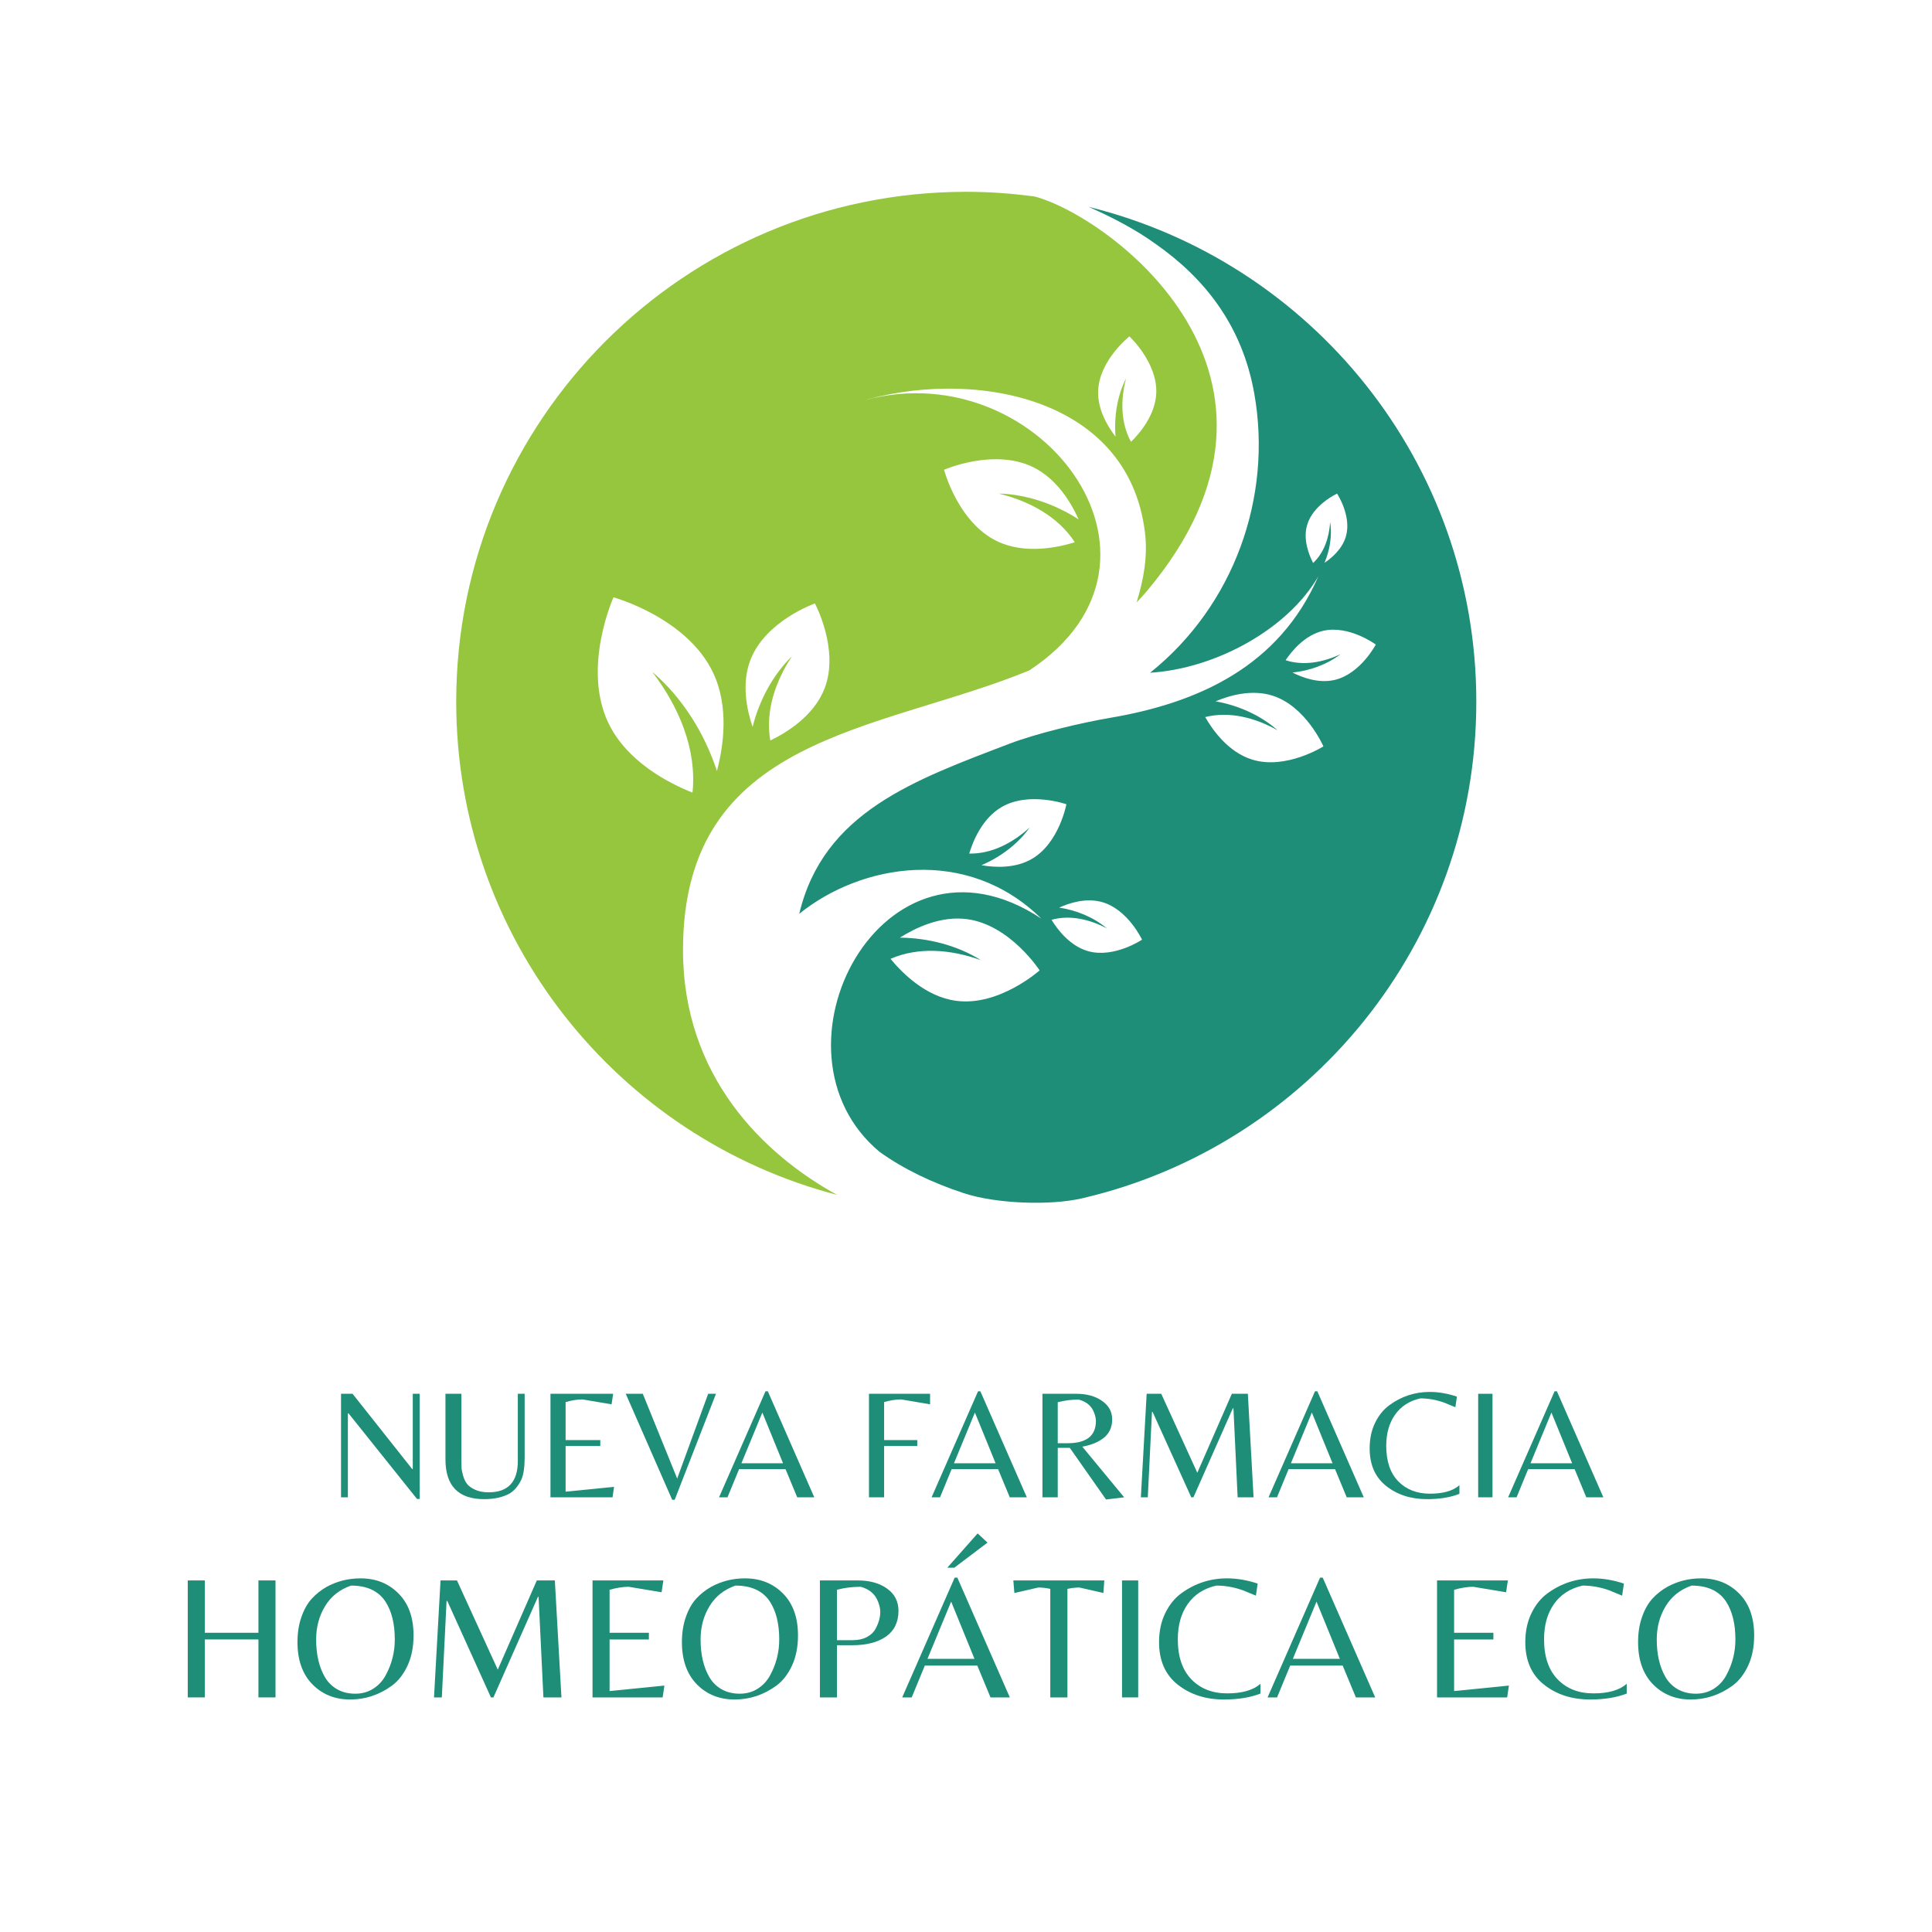 <svg xmlns="http://www.w3.org/2000/svg" xmlns:xlink="http://www.w3.org/1999/xlink" width="500" viewBox="0 0 375 375" height="500" preserveAspectRatio="xMidYMid meet"><defs><g></g><clipPath id="7114c58da0"><path d="M 88.551 37.09 L 237 37.09 L 237 232 L 88.551 232 Z M 88.551 37.09 " clip-rule="nonzero"></path></clipPath><clipPath id="de5148e1a2"><path d="M 155 40 L 286.551 40 L 286.551 233.59 L 155 233.59 Z M 155 40 " clip-rule="nonzero"></path></clipPath></defs><g clip-path="url(#7114c58da0)"><path fill="#95c63e" d="M 153.75 127.336 C 153.746 127.348 153.734 127.355 153.73 127.359 C 153.734 127.348 153.742 127.336 153.75 127.336 C 153.773 127.258 153.781 127.262 153.75 127.336 Z M 193.816 95.797 C 193.828 95.797 193.836 95.797 193.844 95.797 C 193.836 95.797 193.828 95.793 193.816 95.789 C 193.742 95.754 193.742 95.758 193.816 95.797 Z M 222.594 114.742 C 221.953 115.504 221.293 116.227 220.613 116.93 C 221.98 112.516 222.809 107.957 222.234 103.328 C 218.934 76.355 187.715 71.453 166.461 78.082 C 200.902 67.34 232.621 108.578 199.766 130.137 C 170.453 142.164 132.57 142.629 132.57 184.406 C 132.57 208.906 148.168 224.066 162.492 231.934 C 119.953 220.836 88.551 182.199 88.551 136.199 C 88.551 81.539 132.871 37.23 187.547 37.23 C 192.059 37.23 196.492 37.559 200.844 38.145 C 215.312 42 257.688 73.047 222.594 114.742 Z M 138.438 130.625 C 133.375 119.863 119.078 115.938 119.078 115.938 C 119.078 115.938 112.977 129.453 118.031 140.211 C 121.648 147.898 129.949 152.078 134.414 153.848 C 135.289 145.477 131.805 137.211 126.594 130.402 C 132.402 135.344 136.734 142.273 139.156 149.652 C 140.457 144.73 141.516 137.176 138.438 130.625 Z M 183.238 91.18 C 183.238 91.18 185.902 101.355 193.5 105.035 C 198.922 107.66 205.367 106.262 208.621 105.25 C 205.363 100.242 199.754 97.234 193.844 95.801 C 199.25 95.938 204.734 97.82 209.363 100.816 C 207.887 97.523 205.098 92.887 200.473 90.645 C 192.879 86.965 183.238 91.18 183.238 91.18 Z M 158.172 117.129 C 158.172 117.129 148.605 120.488 145.664 128.07 C 143.875 132.688 144.957 137.793 146.078 141.09 C 147.375 135.941 150.004 131.004 153.73 127.359 C 150.5 132.25 148.52 138.059 149.516 143.73 C 152.473 142.312 157.949 139.062 160.043 133.645 C 162.98 126.062 158.172 117.129 158.172 117.129 Z M 224.43 76.285 C 224.664 70.34 219.215 65.297 219.215 65.297 C 219.215 65.297 213.391 69.887 213.148 75.84 C 213.008 79.461 214.973 82.738 216.527 84.754 C 216.207 80.883 216.855 76.84 218.566 73.43 C 217.488 77.586 217.496 82.078 219.531 85.762 C 221.254 84.078 224.262 80.531 224.43 76.285 Z M 126.57 130.375 C 126.582 130.387 126.59 130.395 126.598 130.402 C 126.59 130.395 126.582 130.387 126.57 130.375 C 126.527 130.273 126.523 130.273 126.57 130.375 Z M 126.57 130.375 " fill-opacity="1" fill-rule="nonzero"></path></g><path fill="#2ba08d" d="M 199.867 160.598 C 199.863 160.602 199.863 160.609 199.859 160.613 C 199.863 160.613 199.867 160.609 199.867 160.598 C 199.926 160.57 199.926 160.57 199.867 160.598 Z M 199.867 160.598 " fill-opacity="1" fill-rule="nonzero"></path><path fill="#2ba08d" d="M 258.184 101.32 C 258.184 101.324 258.188 101.328 258.184 101.328 C 258.188 101.328 258.188 101.324 258.184 101.32 C 258.199 101.277 258.199 101.277 258.184 101.32 Z M 258.184 101.32 " fill-opacity="1" fill-rule="nonzero"></path><path fill="#2ba08d" d="M 190.422 186.371 C 190.414 186.367 190.398 186.363 190.391 186.363 C 190.398 186.367 190.406 186.371 190.418 186.379 C 190.496 186.387 190.5 186.383 190.422 186.371 Z M 190.422 186.371 " fill-opacity="1" fill-rule="nonzero"></path><path fill="#2ba08d" d="M 248 141.758 C 247.996 141.754 247.988 141.754 247.977 141.75 C 247.988 141.75 247.992 141.754 248 141.758 C 248.062 141.777 248.062 141.777 248 141.758 Z M 248 141.758 " fill-opacity="1" fill-rule="nonzero"></path><g clip-path="url(#de5148e1a2)"><path fill="#1e8e78" d="M 211.297 40.152 C 216.148 42.293 220.559 44.625 224.438 47.441 C 233.707 53.965 241.078 63.051 243.449 76.355 C 247.039 96.504 239.484 117.582 223.234 130.578 C 236.02 129.789 250.027 122.055 255.898 111.836 C 248.27 129.391 232.551 136.441 215.406 139.344 C 209.891 140.281 201.18 142.352 195.961 144.348 C 177.512 151.398 159.828 157.613 155.133 177.367 C 167.195 167.637 187.68 164.098 202.105 178.289 C 171.227 157.879 147.324 204.031 170.695 223.551 C 175.461 226.977 181.012 229.594 187.039 231.586 C 193.234 233.633 203.75 234.062 210.102 232.578 C 253.91 222.375 286.551 183.109 286.551 136.207 C 286.551 89.734 254.496 50.785 211.297 40.152 Z M 185.598 194.258 C 179.621 193.465 175.012 188.75 172.852 186.109 C 178.328 183.723 184.672 184.301 190.391 186.363 C 185.801 183.5 180.188 182.059 174.672 181.996 C 177.727 180.066 182.613 177.727 187.707 178.406 C 196.07 179.523 201.789 188.348 201.789 188.348 C 201.789 188.348 193.953 195.371 185.598 194.258 Z M 254.879 109.273 C 254.109 107.785 252.883 104.793 253.699 101.949 C 254.824 97.969 259.523 95.812 259.523 95.812 C 259.523 95.812 262.383 100.109 261.246 104.09 C 260.559 106.516 258.551 108.258 257.082 109.25 C 258.137 106.758 258.582 103.949 258.184 101.324 C 257.996 104.312 257.02 107.273 254.879 109.273 Z M 200.27 166.723 C 197.035 168.598 193.086 168.387 190.496 167.938 C 194.191 166.359 197.57 163.824 199.863 160.617 C 196.578 163.605 192.477 165.762 188.125 165.68 C 188.84 163.305 190.625 158.844 194.422 156.641 C 199.746 153.555 206.984 156.105 206.984 156.105 C 206.984 156.105 205.59 163.641 200.27 166.723 Z M 211.219 184.625 C 207.629 183.621 205.199 180.332 204.105 178.531 C 207.668 177.539 211.512 178.438 214.844 180.199 C 212.273 178.039 208.953 176.676 205.582 176.164 C 207.617 175.242 210.82 174.234 213.883 175.086 C 218.918 176.488 221.668 182.391 221.668 182.391 C 221.668 182.391 216.25 186.027 211.219 184.625 Z M 243.062 147.441 C 238.371 146.004 235.305 141.594 233.926 139.18 C 238.645 138 243.664 139.316 247.977 141.746 C 244.68 138.828 240.363 136.91 235.945 136.129 C 238.656 134.98 242.895 133.766 246.891 134.992 C 253.461 137.012 256.871 144.871 256.871 144.871 C 256.871 144.871 249.633 149.465 243.062 147.441 Z M 259.027 131.98 C 255.965 132.684 252.852 131.543 250.875 130.543 C 254.23 130.191 257.574 128.988 260.207 126.977 C 256.832 128.566 253.008 129.281 249.531 128.148 C 250.699 126.418 253.227 123.277 256.824 122.441 C 261.855 121.281 267.039 125.109 267.039 125.109 C 267.039 125.109 264.059 130.816 259.027 131.98 Z M 259.027 131.98 " fill-opacity="1" fill-rule="nonzero"></path></g><path fill="#2ba08d" d="M 260.219 126.961 C 260.215 126.969 260.211 126.973 260.207 126.973 C 260.211 126.969 260.219 126.969 260.219 126.969 C 260.27 126.953 260.27 126.953 260.219 126.961 Z M 260.219 126.961 " fill-opacity="1" fill-rule="nonzero"></path><path fill="#2ba08d" d="M 214.863 180.203 C 214.855 180.203 214.848 180.199 214.844 180.199 C 214.848 180.199 214.852 180.203 214.855 180.207 C 214.902 180.215 214.91 180.215 214.863 180.203 Z M 214.863 180.203 " fill-opacity="1" fill-rule="nonzero"></path><g fill="#1e8e78" fill-opacity="1"><g transform="translate(63.462, 290.626)"><g><path d="M 18 0.328 L 17.484 0.328 L 4.188 -16.297 L 4.062 -16.297 L 4.062 0 L 2.734 0 L 2.734 -20.094 L 4.969 -20.094 L 16.531 -5.5 L 16.656 -5.5 L 16.656 -20.094 L 18 -20.094 Z M 18 0.328 "></path></g></g></g><g fill="#1e8e78" fill-opacity="1"><g transform="translate(84.181, 290.626)"><g><path d="M 17.656 -20.094 L 17.656 -7.766 C 17.656 -5.891 17.453 -4.473 17.047 -3.516 C 16.867 -3.086 16.582 -2.609 16.188 -2.078 C 15.789 -1.547 15.332 -1.113 14.812 -0.781 C 13.477 -0.02 11.805 0.359 9.797 0.359 C 4.785 0.359 2.281 -2.219 2.281 -7.375 L 2.281 -20.094 L 5.375 -20.094 L 5.375 -7.125 C 5.375 -6.539 5.383 -6.066 5.406 -5.703 C 5.426 -5.336 5.531 -4.82 5.719 -4.156 C 5.914 -3.488 6.18 -2.953 6.516 -2.547 C 6.848 -2.141 7.367 -1.773 8.078 -1.453 C 8.797 -1.129 9.656 -0.969 10.656 -0.969 C 14.438 -0.969 16.328 -2.992 16.328 -7.047 L 16.328 -20.094 Z M 17.656 -20.094 "></path></g></g></g><g fill="#1e8e78" fill-opacity="1"><g transform="translate(104.111, 290.626)"><g><path d="M 2.734 0 L 2.734 -20.094 L 14.906 -20.094 L 14.594 -18.047 L 8.953 -19 C 7.961 -19 6.867 -18.828 5.672 -18.484 L 5.672 -11.109 L 12.406 -11.109 L 12.406 -9.953 L 5.672 -9.953 L 5.672 -1.094 L 15.078 -2.031 L 14.781 0 Z M 2.734 0 "></path></g></g></g><g fill="#1e8e78" fill-opacity="1"><g transform="translate(121.159, 290.626)"><g><path d="M 9.312 0.484 L 0.297 -20.094 L 3.609 -20.094 L 10.281 -3.641 L 16.297 -20.094 L 17.812 -20.094 L 9.797 0.484 Z M 9.312 0.484 "></path></g></g></g><g fill="#1e8e78" fill-opacity="1"><g transform="translate(139.269, 290.626)"><g><path d="M 0.297 0 L 9.312 -20.578 L 9.766 -20.578 L 18.781 0 L 15.469 0 L 13.203 -5.469 L 4.188 -5.469 L 1.938 0 Z M 4.641 -6.609 L 12.719 -6.609 L 8.703 -16.453 Z M 4.641 -6.609 "></path></g></g></g><g fill="#1e8e78" fill-opacity="1"><g transform="translate(158.349, 290.626)"><g></g></g></g><g fill="#1e8e78" fill-opacity="1"><g transform="translate(165.933, 290.626)"><g><path d="M 5.672 -11.109 L 12.109 -11.109 L 12.109 -9.953 L 5.672 -9.953 L 5.672 0 L 2.734 0 L 2.734 -20.094 L 14.594 -20.094 L 14.594 -18.047 L 8.984 -19 C 7.973 -19 6.867 -18.828 5.672 -18.484 Z M 5.672 -11.109 "></path></g></g></g><g fill="#1e8e78" fill-opacity="1"><g transform="translate(180.524, 290.626)"><g><path d="M 0.297 0 L 9.312 -20.578 L 9.766 -20.578 L 18.781 0 L 15.469 0 L 13.203 -5.469 L 4.188 -5.469 L 1.938 0 Z M 4.641 -6.609 L 12.719 -6.609 L 8.703 -16.453 Z M 4.641 -6.609 "></path></g></g></g><g fill="#1e8e78" fill-opacity="1"><g transform="translate(199.605, 290.626)"><g><path d="M 5.703 -9.594 L 5.703 0 L 2.734 0 L 2.734 -20.094 L 9.281 -20.094 C 11.32 -20.094 12.992 -19.633 14.297 -18.719 C 15.609 -17.812 16.266 -16.613 16.266 -15.125 C 16.266 -13.633 15.742 -12.457 14.703 -11.594 C 13.66 -10.738 12.25 -10.148 10.469 -9.828 L 18.594 0 L 15.078 0.422 L 8.047 -9.594 Z M 5.703 -10.5 L 7.641 -10.5 C 11.285 -10.5 13.109 -11.938 13.109 -14.812 C 13.109 -15.289 12.988 -15.836 12.75 -16.453 C 12.281 -17.723 11.285 -18.562 9.766 -18.969 C 8.391 -18.969 7.035 -18.797 5.703 -18.453 Z M 5.703 -10.5 "></path></g></g></g><g fill="#1e8e78" fill-opacity="1"><g transform="translate(218.958, 290.626)"><g><path d="M 13.438 -4.766 L 20.141 -20.094 L 23.25 -20.094 L 24.359 0 L 21.266 0 L 20.453 -17.266 L 20.328 -17.266 L 12.688 0 L 12.266 0 L 4.766 -16.562 L 4.641 -16.562 L 3.828 0 L 2.484 0 L 3.609 -20.094 L 6.438 -20.094 Z M 13.438 -4.766 "></path></g></g></g><g fill="#1e8e78" fill-opacity="1"><g transform="translate(245.926, 290.626)"><g><path d="M 0.297 0 L 9.312 -20.578 L 9.766 -20.578 L 18.781 0 L 15.469 0 L 13.203 -5.469 L 4.188 -5.469 L 1.938 0 Z M 4.641 -6.609 L 12.719 -6.609 L 8.703 -16.453 Z M 4.641 -6.609 "></path></g></g></g><g fill="#1e8e78" fill-opacity="1"><g transform="translate(265.006, 290.626)"><g><path d="M 11.984 0.359 C 8.848 0.359 6.207 -0.488 4.062 -2.188 C 1.914 -3.883 0.844 -6.32 0.844 -9.5 C 0.844 -11.363 1.195 -13.02 1.906 -14.469 C 2.613 -15.926 3.547 -17.07 4.703 -17.906 C 7.023 -19.602 9.633 -20.453 12.531 -20.453 C 14.207 -20.453 15.957 -20.148 17.781 -19.547 L 17.484 -17.484 C 16.523 -17.879 15.785 -18.18 15.266 -18.391 C 13.742 -18.93 12.219 -19.203 10.688 -19.203 C 8.562 -18.723 6.926 -17.672 5.781 -16.047 C 4.633 -14.43 4.062 -12.41 4.062 -9.984 C 4.062 -7.004 4.836 -4.711 6.391 -3.109 C 7.953 -1.504 10.008 -0.703 12.562 -0.703 C 15.113 -0.703 17.016 -1.25 18.266 -2.344 L 18.266 -0.672 C 16.523 0.016 14.43 0.359 11.984 0.359 Z M 11.984 0.359 "></path></g></g></g><g fill="#1e8e78" fill-opacity="1"><g transform="translate(284.178, 290.626)"><g><path d="M 5.516 -20.094 L 5.516 0 L 2.734 0 L 2.734 -20.094 Z M 5.516 -20.094 "></path></g></g></g><g fill="#1e8e78" fill-opacity="1"><g transform="translate(292.429, 290.626)"><g><path d="M 0.297 0 L 9.312 -20.578 L 9.766 -20.578 L 18.781 0 L 15.469 0 L 13.203 -5.469 L 4.188 -5.469 L 1.938 0 Z M 4.641 -6.609 L 12.719 -6.609 L 8.703 -16.453 Z M 4.641 -6.609 "></path></g></g></g><g fill="#1e8e78" fill-opacity="1"><g transform="translate(33.35, 329.465)"><g><path d="M 6.406 -11.25 L 6.406 0 L 3.094 0 L 3.094 -22.703 L 6.406 -22.703 L 6.406 -12.547 L 16.812 -12.547 L 16.812 -22.703 L 20.125 -22.703 L 20.125 0 L 16.812 0 L 16.812 -11.25 Z M 6.406 -11.25 "></path></g></g></g><g fill="#1e8e78" fill-opacity="1"><g transform="translate(56.567, 329.465)"><g><path d="M 13.406 -23.109 C 16.383 -23.109 18.844 -22.129 20.781 -20.172 C 22.727 -18.223 23.703 -15.508 23.703 -12.031 C 23.703 -9.789 23.312 -7.832 22.531 -6.156 C 21.75 -4.477 20.734 -3.18 19.484 -2.266 C 17.035 -0.484 14.336 0.406 11.391 0.406 C 8.441 0.406 6 -0.578 4.062 -2.547 C 2.133 -4.523 1.172 -7.254 1.172 -10.734 C 1.172 -12.535 1.426 -14.16 1.938 -15.609 C 2.445 -17.066 3.117 -18.254 3.953 -19.172 C 4.797 -20.086 5.766 -20.852 6.859 -21.469 C 8.867 -22.562 11.051 -23.109 13.406 -23.109 Z M 6.516 -3.906 C 7.109 -2.906 7.906 -2.125 8.906 -1.562 C 9.914 -1 11.078 -0.719 12.391 -0.719 C 13.711 -0.719 14.883 -1.047 15.906 -1.703 C 16.938 -2.367 17.738 -3.242 18.312 -4.328 C 19.477 -6.473 20.062 -8.781 20.062 -11.25 C 20.062 -14.289 19.457 -16.738 18.25 -18.594 C 16.895 -20.664 14.664 -21.703 11.562 -21.703 C 9.344 -20.93 7.66 -19.594 6.516 -17.688 C 5.367 -15.789 4.797 -13.645 4.797 -11.25 C 4.797 -8.32 5.367 -5.875 6.516 -3.906 Z M 6.516 -3.906 "></path></g></g></g><g fill="#1e8e78" fill-opacity="1"><g transform="translate(81.429, 329.465)"><g><path d="M 15.188 -5.391 L 22.766 -22.703 L 26.266 -22.703 L 27.547 0 L 24.047 0 L 23.109 -19.516 L 22.984 -19.516 L 14.344 0 L 13.859 0 L 5.391 -18.719 L 5.25 -18.719 L 4.328 0 L 2.812 0 L 4.078 -22.703 L 7.266 -22.703 Z M 15.188 -5.391 "></path></g></g></g><g fill="#1e8e78" fill-opacity="1"><g transform="translate(111.915, 329.465)"><g><path d="M 3.094 0 L 3.094 -22.703 L 16.844 -22.703 L 16.5 -20.406 L 10.125 -21.469 C 9 -21.469 7.758 -21.273 6.406 -20.891 L 6.406 -12.547 L 14.031 -12.547 L 14.031 -11.25 L 6.406 -11.25 L 6.406 -1.234 L 17.047 -2.297 L 16.703 0 Z M 3.094 0 "></path></g></g></g><g fill="#1e8e78" fill-opacity="1"><g transform="translate(131.187, 329.465)"><g><path d="M 13.406 -23.109 C 16.383 -23.109 18.844 -22.129 20.781 -20.172 C 22.727 -18.223 23.703 -15.508 23.703 -12.031 C 23.703 -9.789 23.312 -7.832 22.531 -6.156 C 21.75 -4.477 20.734 -3.18 19.484 -2.266 C 17.035 -0.484 14.336 0.406 11.391 0.406 C 8.441 0.406 6 -0.578 4.062 -2.547 C 2.133 -4.523 1.172 -7.254 1.172 -10.734 C 1.172 -12.535 1.426 -14.16 1.938 -15.609 C 2.445 -17.066 3.117 -18.254 3.953 -19.172 C 4.797 -20.086 5.766 -20.852 6.859 -21.469 C 8.867 -22.562 11.051 -23.109 13.406 -23.109 Z M 6.516 -3.906 C 7.109 -2.906 7.906 -2.125 8.906 -1.562 C 9.914 -1 11.078 -0.719 12.391 -0.719 C 13.711 -0.719 14.883 -1.047 15.906 -1.703 C 16.938 -2.367 17.738 -3.242 18.312 -4.328 C 19.477 -6.473 20.062 -8.781 20.062 -11.25 C 20.062 -14.289 19.457 -16.738 18.25 -18.594 C 16.895 -20.664 14.664 -21.703 11.562 -21.703 C 9.344 -20.93 7.66 -19.594 6.516 -17.688 C 5.367 -15.789 4.797 -13.645 4.797 -11.25 C 4.797 -8.32 5.367 -5.875 6.516 -3.906 Z M 6.516 -3.906 "></path></g></g></g><g fill="#1e8e78" fill-opacity="1"><g transform="translate(156.05, 329.465)"><g><path d="M 18.344 -16.812 C 18.344 -14.613 17.535 -12.945 15.922 -11.812 C 14.316 -10.688 12.129 -10.125 9.359 -10.125 L 6.406 -10.125 L 6.406 0 L 3.094 0 L 3.094 -22.703 L 10.453 -22.703 C 12.766 -22.703 14.656 -22.176 16.125 -21.125 C 17.602 -20.07 18.344 -18.633 18.344 -16.812 Z M 6.406 -11.109 L 9.469 -11.109 C 10.539 -11.109 11.457 -11.312 12.219 -11.719 C 12.988 -12.133 13.547 -12.664 13.891 -13.312 C 14.504 -14.445 14.812 -15.555 14.812 -16.641 C 14.812 -17.16 14.676 -17.785 14.406 -18.516 C 13.852 -20.023 12.723 -21.008 11.016 -21.469 C 9.367 -21.469 7.832 -21.273 6.406 -20.891 Z M 6.406 -11.109 "></path></g></g></g><g fill="#1e8e78" fill-opacity="1"><g transform="translate(174.773, 329.465)"><g><path d="M 0.344 0 L 10.531 -23.25 L 11.047 -23.25 L 21.234 0 L 17.484 0 L 14.922 -6.172 L 4.734 -6.172 L 2.188 0 Z M 5.25 -7.484 L 14.375 -7.484 L 9.844 -18.594 Z M 10.453 -25.172 L 9.094 -25.172 L 14.984 -31.828 L 16.906 -30.047 Z M 10.453 -25.172 "></path></g></g></g><g fill="#1e8e78" fill-opacity="1"><g transform="translate(196.344, 329.465)"><g><path d="M 10.844 0 L 7.516 0 L 7.516 -21.062 C 6.734 -21.238 5.953 -21.328 5.172 -21.328 L 0.547 -20.266 L 0.344 -22.703 L 18 -22.703 L 17.828 -20.266 L 13.172 -21.328 C 12.391 -21.328 11.613 -21.238 10.844 -21.062 Z M 10.844 0 "></path></g></g></g><g fill="#1e8e78" fill-opacity="1"><g transform="translate(214.69, 329.465)"><g><path d="M 6.234 -22.703 L 6.234 0 L 3.094 0 L 3.094 -22.703 Z M 6.234 -22.703 "></path></g></g></g><g fill="#1e8e78" fill-opacity="1"><g transform="translate(224.018, 329.465)"><g><path d="M 13.547 0.406 C 10.004 0.406 7.02 -0.551 4.594 -2.469 C 2.164 -4.383 0.953 -7.141 0.953 -10.734 C 0.953 -12.836 1.352 -14.711 2.156 -16.359 C 2.957 -18.004 4.008 -19.297 5.312 -20.234 C 7.945 -22.148 10.898 -23.109 14.172 -23.109 C 16.066 -23.109 18.039 -22.77 20.094 -22.094 L 19.75 -19.75 C 18.676 -20.207 17.844 -20.551 17.25 -20.781 C 15.531 -21.395 13.805 -21.703 12.078 -21.703 C 9.672 -21.16 7.82 -19.973 6.531 -18.141 C 5.238 -16.316 4.594 -14.031 4.594 -11.281 C 4.594 -7.914 5.473 -5.32 7.234 -3.5 C 8.992 -1.688 11.312 -0.781 14.188 -0.781 C 17.07 -0.781 19.223 -1.398 20.641 -2.641 L 20.641 -0.75 C 18.68 0.02 16.316 0.406 13.547 0.406 Z M 13.547 0.406 "></path></g></g></g><g fill="#1e8e78" fill-opacity="1"><g transform="translate(245.691, 329.465)"><g><path d="M 0.344 0 L 10.531 -23.25 L 11.047 -23.25 L 21.234 0 L 17.484 0 L 14.922 -6.172 L 4.734 -6.172 L 2.188 0 Z M 5.25 -7.484 L 14.375 -7.484 L 9.844 -18.594 Z M 5.25 -7.484 "></path></g></g></g><g fill="#1e8e78" fill-opacity="1"><g transform="translate(267.261, 329.465)"><g></g></g></g><g fill="#1e8e78" fill-opacity="1"><g transform="translate(275.834, 329.465)"><g><path d="M 3.094 0 L 3.094 -22.703 L 16.844 -22.703 L 16.5 -20.406 L 10.125 -21.469 C 9 -21.469 7.758 -21.273 6.406 -20.891 L 6.406 -12.547 L 14.031 -12.547 L 14.031 -11.25 L 6.406 -11.25 L 6.406 -1.234 L 17.047 -2.297 L 16.703 0 Z M 3.094 0 "></path></g></g></g><g fill="#1e8e78" fill-opacity="1"><g transform="translate(295.106, 329.465)"><g><path d="M 13.547 0.406 C 10.004 0.406 7.02 -0.551 4.594 -2.469 C 2.164 -4.383 0.953 -7.141 0.953 -10.734 C 0.953 -12.836 1.352 -14.711 2.156 -16.359 C 2.957 -18.004 4.008 -19.297 5.312 -20.234 C 7.945 -22.148 10.898 -23.109 14.172 -23.109 C 16.066 -23.109 18.039 -22.77 20.094 -22.094 L 19.75 -19.75 C 18.676 -20.207 17.844 -20.551 17.25 -20.781 C 15.531 -21.395 13.805 -21.703 12.078 -21.703 C 9.672 -21.16 7.82 -19.973 6.531 -18.141 C 5.238 -16.316 4.594 -14.031 4.594 -11.281 C 4.594 -7.914 5.473 -5.32 7.234 -3.5 C 8.992 -1.688 11.312 -0.781 14.188 -0.781 C 17.07 -0.781 19.223 -1.398 20.641 -2.641 L 20.641 -0.75 C 18.68 0.02 16.316 0.406 13.547 0.406 Z M 13.547 0.406 "></path></g></g></g><g fill="#1e8e78" fill-opacity="1"><g transform="translate(316.779, 329.465)"><g><path d="M 13.406 -23.109 C 16.383 -23.109 18.844 -22.129 20.781 -20.172 C 22.727 -18.223 23.703 -15.508 23.703 -12.031 C 23.703 -9.789 23.312 -7.832 22.531 -6.156 C 21.75 -4.477 20.734 -3.18 19.484 -2.266 C 17.035 -0.484 14.336 0.406 11.391 0.406 C 8.441 0.406 6 -0.578 4.062 -2.547 C 2.133 -4.523 1.172 -7.254 1.172 -10.734 C 1.172 -12.535 1.426 -14.16 1.938 -15.609 C 2.445 -17.066 3.117 -18.254 3.953 -19.172 C 4.797 -20.086 5.766 -20.852 6.859 -21.469 C 8.867 -22.562 11.051 -23.109 13.406 -23.109 Z M 6.516 -3.906 C 7.109 -2.906 7.906 -2.125 8.906 -1.562 C 9.914 -1 11.078 -0.719 12.391 -0.719 C 13.711 -0.719 14.883 -1.047 15.906 -1.703 C 16.938 -2.367 17.738 -3.242 18.312 -4.328 C 19.477 -6.473 20.062 -8.781 20.062 -11.25 C 20.062 -14.289 19.457 -16.738 18.25 -18.594 C 16.895 -20.664 14.664 -21.703 11.562 -21.703 C 9.344 -20.93 7.66 -19.594 6.516 -17.688 C 5.367 -15.789 4.797 -13.645 4.797 -11.25 C 4.797 -8.32 5.367 -5.875 6.516 -3.906 Z M 6.516 -3.906 "></path></g></g></g></svg>